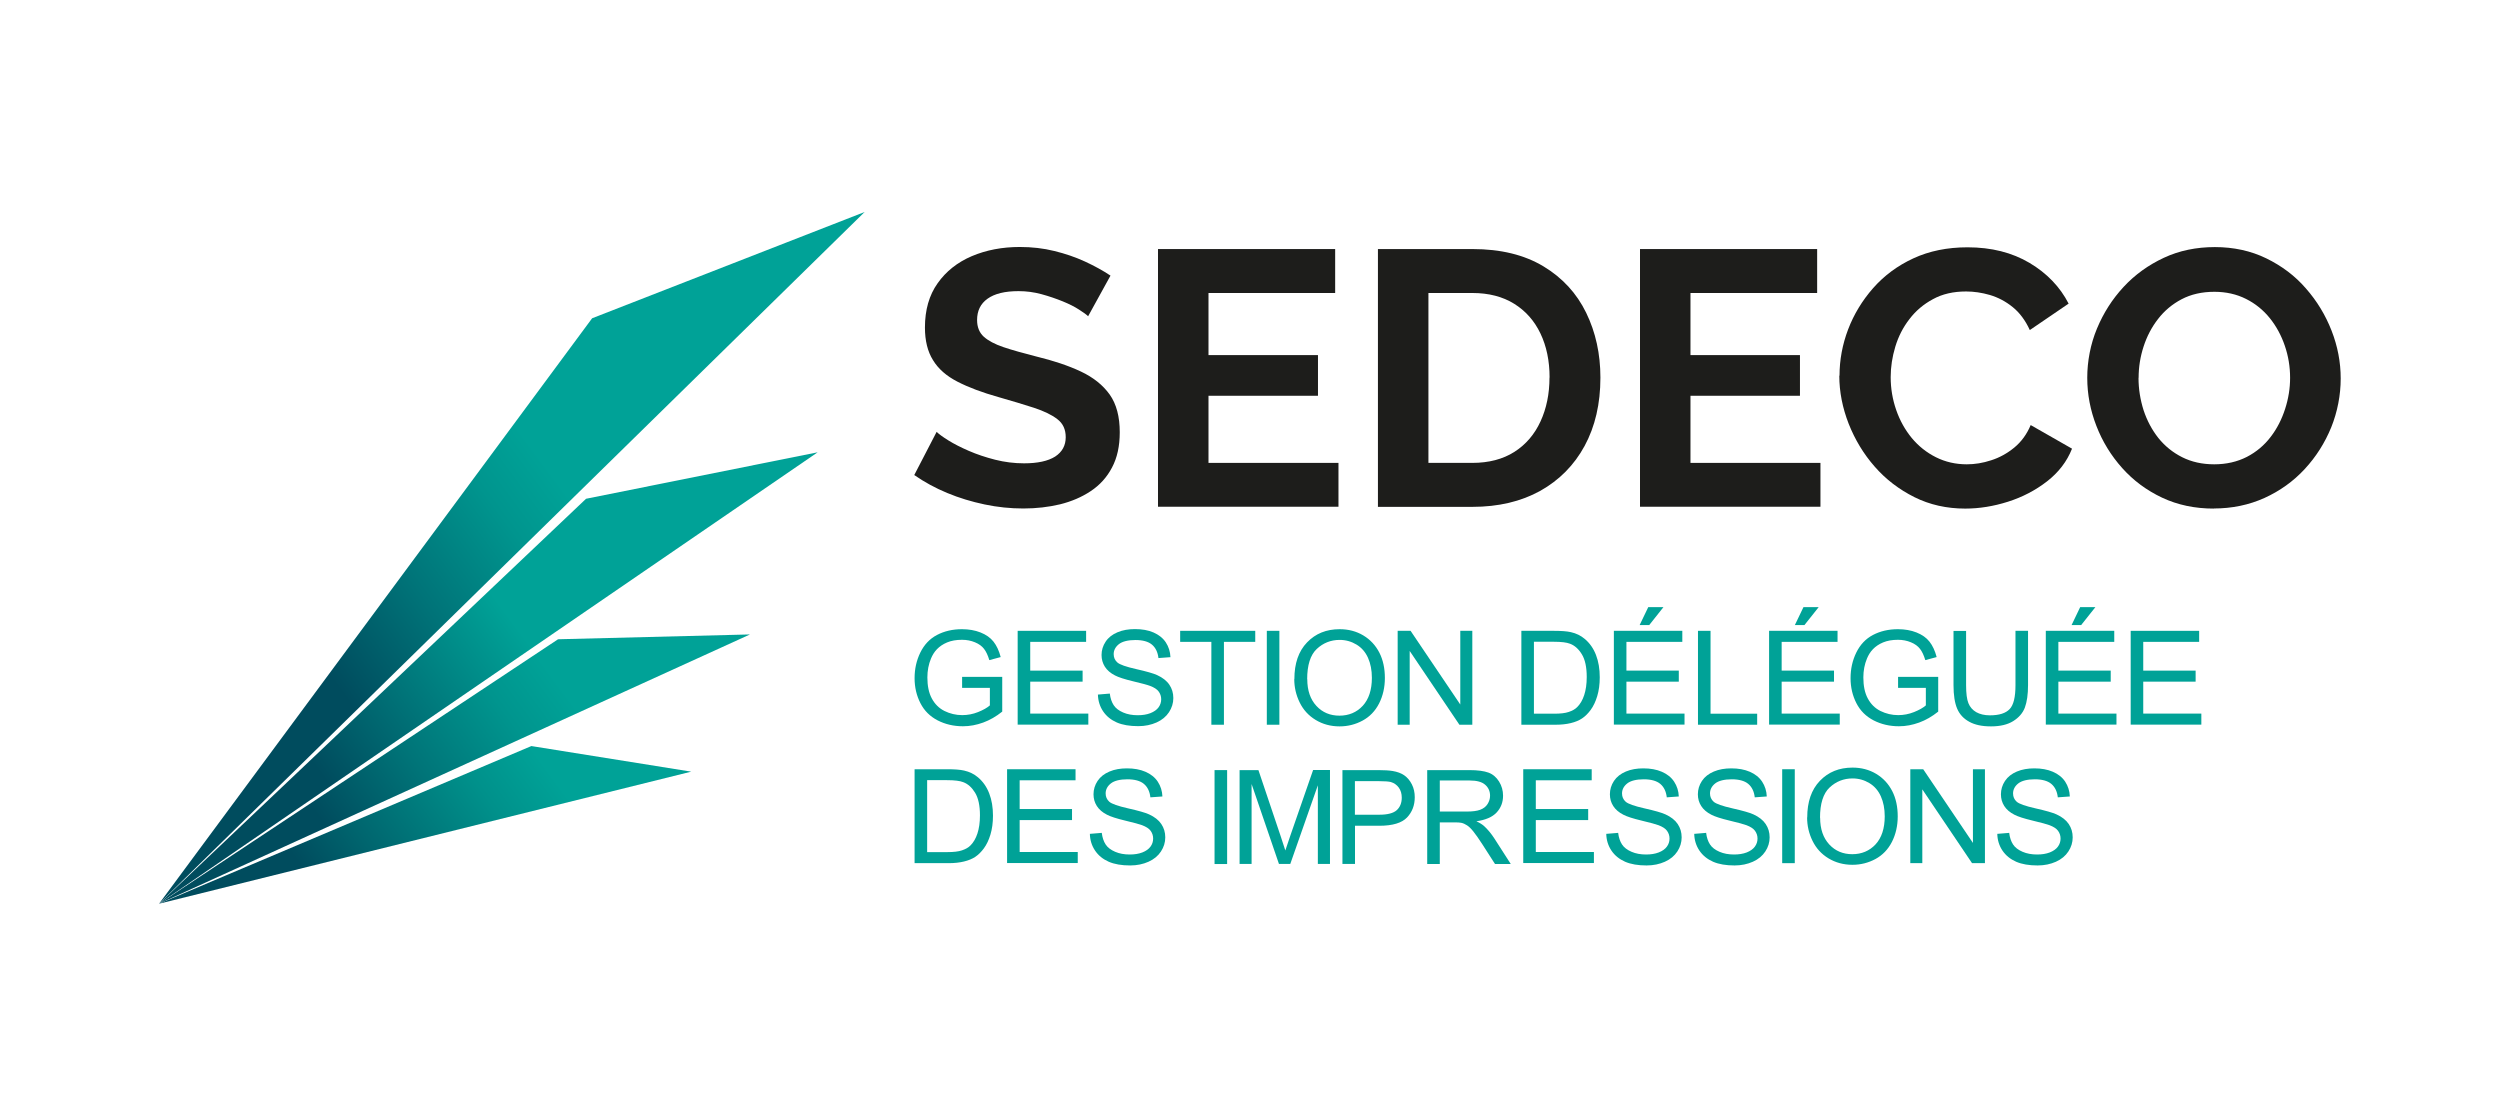 <svg xmlns="http://www.w3.org/2000/svg" width="121" height="54" viewBox="0 0 121 54">
<path d="M52.68 15.319C52.6 15.24 52.446 15.123 52.227 14.986C52.008 14.843 51.741 14.71 51.432 14.584C51.117 14.457 50.781 14.34 50.413 14.24C50.044 14.139 49.676 14.091 49.297 14.091C48.636 14.091 48.14 14.213 47.798 14.457C47.457 14.7 47.291 15.044 47.291 15.488C47.291 15.827 47.398 16.097 47.611 16.293C47.825 16.488 48.145 16.658 48.566 16.801C48.988 16.944 49.522 17.092 50.162 17.256C50.989 17.457 51.704 17.695 52.312 17.981C52.92 18.266 53.385 18.642 53.71 19.097C54.036 19.558 54.196 20.166 54.196 20.923C54.196 21.59 54.073 22.156 53.822 22.627C53.577 23.098 53.23 23.479 52.792 23.77C52.355 24.061 51.859 24.272 51.304 24.41C50.749 24.542 50.157 24.611 49.532 24.611C48.908 24.611 48.278 24.547 47.654 24.415C47.03 24.283 46.427 24.103 45.845 23.86C45.269 23.621 44.735 23.33 44.25 22.992L45.333 20.902C45.44 21.007 45.626 21.145 45.898 21.314C46.171 21.484 46.502 21.653 46.891 21.822C47.281 21.992 47.707 22.134 48.166 22.251C48.625 22.367 49.095 22.425 49.564 22.425C50.226 22.425 50.727 22.314 51.069 22.098C51.41 21.875 51.581 21.563 51.581 21.161C51.581 20.785 51.448 20.494 51.176 20.288C50.904 20.076 50.525 19.896 50.044 19.737C49.559 19.579 48.988 19.409 48.326 19.219C47.537 18.997 46.875 18.748 46.341 18.473C45.808 18.198 45.413 17.854 45.157 17.43C44.895 17.012 44.767 16.483 44.767 15.854C44.767 15.002 44.97 14.287 45.381 13.71C45.786 13.134 46.341 12.694 47.035 12.398C47.734 12.102 48.508 11.954 49.356 11.954C49.948 11.954 50.503 12.017 51.032 12.149C51.554 12.276 52.051 12.446 52.51 12.657C52.968 12.869 53.385 13.097 53.748 13.34L52.664 15.308L52.68 15.319Z" fill="#1D1D1B"/>
<path d="M64.782 22.399V24.526H56.047V12.054H64.622V14.181H58.491V17.187H63.79V19.155H58.491V22.404H64.782V22.399Z" fill="#1D1D1B"/>
<path d="M66.692 24.526V12.054H71.265C72.636 12.054 73.778 12.335 74.701 12.89C75.624 13.446 76.313 14.197 76.771 15.139C77.23 16.081 77.46 17.129 77.46 18.277C77.46 19.542 77.204 20.642 76.697 21.579C76.19 22.515 75.469 23.241 74.546 23.759C73.618 24.272 72.524 24.532 71.26 24.532H66.687L66.692 24.526ZM75 18.272C75 17.462 74.85 16.753 74.557 16.139C74.264 15.525 73.837 15.044 73.282 14.7C72.727 14.356 72.055 14.181 71.26 14.181H69.136V22.404H71.26C72.06 22.404 72.743 22.224 73.298 21.87C73.853 21.515 74.274 21.023 74.562 20.394C74.85 19.769 74.995 19.06 74.995 18.277L75 18.272Z" fill="#1D1D1B"/>
<path d="M88.11 22.399V24.526H79.376V12.054H87.95V14.181H81.819V17.187H87.118V19.155H81.819V22.404H88.11V22.399Z" fill="#1D1D1B"/>
<path d="M89.033 18.182C89.033 17.42 89.172 16.674 89.449 15.943C89.727 15.213 90.132 14.546 90.661 13.943C91.194 13.34 91.84 12.858 92.608 12.504C93.376 12.149 94.251 11.97 95.228 11.97C96.386 11.97 97.384 12.223 98.232 12.726C99.075 13.229 99.705 13.885 100.121 14.695L98.243 15.975C98.029 15.509 97.752 15.134 97.41 14.859C97.069 14.584 96.701 14.393 96.311 14.277C95.922 14.165 95.537 14.107 95.159 14.107C94.545 14.107 94.011 14.229 93.558 14.478C93.104 14.721 92.72 15.044 92.416 15.446C92.107 15.843 91.882 16.287 91.733 16.779C91.584 17.272 91.509 17.764 91.509 18.256C91.509 18.806 91.6 19.335 91.776 19.843C91.952 20.351 92.203 20.801 92.528 21.198C92.854 21.59 93.243 21.902 93.697 22.129C94.15 22.357 94.652 22.473 95.191 22.473C95.58 22.473 95.975 22.41 96.375 22.277C96.775 22.15 97.149 21.944 97.49 21.664C97.832 21.383 98.099 21.018 98.285 20.573L100.286 21.716C100.041 22.336 99.635 22.865 99.075 23.299C98.515 23.733 97.885 24.061 97.186 24.283C96.487 24.505 95.799 24.616 95.116 24.616C94.219 24.616 93.398 24.431 92.656 24.061C91.915 23.69 91.269 23.198 90.735 22.584C90.196 21.971 89.78 21.277 89.476 20.51C89.177 19.743 89.022 18.965 89.022 18.182H89.033Z" fill="#1D1D1B"/>
<path d="M107.154 24.616C106.23 24.616 105.398 24.441 104.646 24.087C103.893 23.732 103.253 23.256 102.714 22.653C102.175 22.05 101.759 21.372 101.466 20.616C101.172 19.859 101.023 19.086 101.023 18.287C101.023 17.488 101.177 16.663 101.492 15.906C101.807 15.149 102.234 14.477 102.784 13.885C103.333 13.292 103.984 12.826 104.731 12.477C105.478 12.128 106.305 11.959 107.202 11.959C108.098 11.959 108.941 12.139 109.688 12.504C110.435 12.869 111.081 13.35 111.609 13.964C112.143 14.573 112.553 15.25 112.847 16.002C113.14 16.753 113.29 17.525 113.29 18.319C113.29 19.113 113.135 19.928 112.831 20.684C112.521 21.441 112.094 22.113 111.545 22.706C110.995 23.299 110.344 23.764 109.597 24.103C108.845 24.441 108.029 24.611 107.143 24.611L107.154 24.616ZM103.504 18.287C103.504 18.827 103.589 19.346 103.749 19.854C103.915 20.356 104.155 20.806 104.464 21.198C104.779 21.589 105.163 21.901 105.617 22.129C106.07 22.357 106.588 22.473 107.17 22.473C107.751 22.473 108.285 22.351 108.749 22.113C109.208 21.875 109.592 21.552 109.901 21.145C110.211 20.743 110.44 20.288 110.6 19.79C110.761 19.293 110.841 18.79 110.841 18.287C110.841 17.748 110.755 17.229 110.584 16.732C110.414 16.234 110.174 15.79 109.859 15.398C109.544 15.007 109.16 14.694 108.706 14.467C108.253 14.239 107.74 14.123 107.175 14.123C106.572 14.123 106.044 14.245 105.59 14.483C105.137 14.721 104.752 15.044 104.448 15.441C104.139 15.837 103.909 16.282 103.749 16.774C103.589 17.266 103.509 17.769 103.509 18.287H103.504Z" fill="#1D1D1B"/>
<path d="M46.566 33.294V32.76H48.508V34.442C48.209 34.681 47.905 34.855 47.585 34.972C47.265 35.088 46.944 35.151 46.608 35.151C46.16 35.151 45.749 35.056 45.381 34.866C45.013 34.675 44.735 34.4 44.549 34.035C44.362 33.67 44.266 33.268 44.266 32.823C44.266 32.379 44.357 31.966 44.543 31.585C44.73 31.204 44.997 30.918 45.349 30.733C45.701 30.548 46.101 30.453 46.56 30.453C46.891 30.453 47.19 30.506 47.457 30.611C47.724 30.717 47.937 30.865 48.086 31.056C48.236 31.246 48.353 31.495 48.433 31.802L47.883 31.95C47.814 31.717 47.729 31.537 47.627 31.405C47.526 31.273 47.382 31.167 47.19 31.088C46.998 31.008 46.79 30.966 46.56 30.966C46.283 30.966 46.043 31.008 45.84 31.093C45.637 31.178 45.477 31.289 45.349 31.421C45.221 31.553 45.13 31.707 45.061 31.871C44.944 32.151 44.885 32.458 44.885 32.786C44.885 33.194 44.954 33.532 45.098 33.802C45.242 34.072 45.445 34.278 45.712 34.411C45.979 34.543 46.267 34.612 46.571 34.612C46.832 34.612 47.089 34.564 47.339 34.464C47.59 34.363 47.777 34.257 47.91 34.141V33.294H46.56H46.566Z" fill="#00A297"/>
<path d="M49.255 35.077V30.532H52.568V31.066H49.863V32.458H52.398V32.992H49.863V34.538H52.675V35.072H49.255V35.077Z" fill="#00A297"/>
<path d="M53.145 33.617L53.715 33.569C53.742 33.797 53.806 33.982 53.902 34.13C53.998 34.279 54.153 34.395 54.361 34.485C54.569 34.575 54.804 34.617 55.065 34.617C55.295 34.617 55.503 34.586 55.679 34.517C55.855 34.448 55.989 34.353 56.074 34.236C56.159 34.12 56.202 33.987 56.202 33.845C56.202 33.702 56.159 33.58 56.079 33.469C55.999 33.358 55.86 33.273 55.668 33.199C55.546 33.151 55.273 33.077 54.852 32.977C54.43 32.876 54.137 32.781 53.966 32.691C53.747 32.58 53.582 32.437 53.475 32.268C53.369 32.099 53.315 31.913 53.315 31.702C53.315 31.474 53.379 31.257 53.513 31.056C53.646 30.855 53.838 30.707 54.089 30.601C54.34 30.495 54.623 30.448 54.932 30.448C55.273 30.448 55.572 30.5 55.828 30.611C56.084 30.723 56.287 30.881 56.426 31.093C56.565 31.305 56.639 31.543 56.65 31.807L56.069 31.85C56.036 31.564 55.93 31.347 55.754 31.199C55.578 31.051 55.306 30.977 54.953 30.977C54.601 30.977 54.318 31.046 54.153 31.178C53.988 31.31 53.902 31.474 53.902 31.659C53.902 31.823 53.961 31.956 54.078 32.061C54.196 32.167 54.5 32.273 54.991 32.384C55.482 32.495 55.823 32.591 56.005 32.675C56.271 32.797 56.469 32.95 56.597 33.141C56.725 33.331 56.789 33.543 56.789 33.786C56.789 34.03 56.719 34.257 56.581 34.469C56.442 34.681 56.239 34.85 55.978 34.967C55.716 35.083 55.423 35.146 55.092 35.146C54.676 35.146 54.329 35.088 54.052 34.967C53.774 34.845 53.55 34.665 53.39 34.427C53.23 34.189 53.145 33.913 53.139 33.612L53.145 33.617Z" fill="#00A297"/>
<path d="M58.63 35.077V31.066H57.12V30.532H60.754V31.066H59.238V35.077H58.63Z" fill="#00A297"/>
<path d="M61.314 35.077V30.532H61.922V35.077H61.314Z" fill="#00A297"/>
<path d="M62.648 32.866C62.648 32.109 62.85 31.521 63.261 31.093C63.672 30.664 64.195 30.453 64.841 30.453C65.262 30.453 65.646 30.553 65.983 30.754C66.319 30.955 66.58 31.236 66.762 31.59C66.943 31.945 67.028 32.358 67.028 32.813C67.028 33.268 66.932 33.686 66.746 34.051C66.559 34.416 66.292 34.691 65.951 34.876C65.609 35.062 65.236 35.157 64.835 35.157C64.403 35.157 64.019 35.051 63.678 34.845C63.336 34.638 63.08 34.358 62.904 33.998C62.728 33.638 62.642 33.262 62.642 32.866H62.648ZM63.272 32.871C63.272 33.421 63.421 33.85 63.715 34.167C64.008 34.485 64.382 34.638 64.83 34.638C65.278 34.638 65.662 34.48 65.956 34.162C66.249 33.844 66.399 33.389 66.399 32.807C66.399 32.437 66.335 32.114 66.212 31.839C66.089 31.564 65.903 31.347 65.657 31.199C65.412 31.051 65.139 30.971 64.841 30.971C64.414 30.971 64.04 31.119 63.731 31.41C63.421 31.701 63.267 32.194 63.267 32.876L63.272 32.871Z" fill="#00A297"/>
<path d="M67.647 35.077V30.532H68.272L70.678 34.099V30.532H71.26V35.077H70.635L68.229 31.506V35.077H67.647Z" fill="#00A297"/>
<path d="M73.634 35.077V30.532H75.213C75.571 30.532 75.843 30.553 76.03 30.596C76.291 30.654 76.515 30.765 76.702 30.924C76.942 31.125 77.124 31.384 77.246 31.701C77.369 32.019 77.428 32.379 77.428 32.781C77.428 33.125 77.385 33.432 77.305 33.696C77.225 33.961 77.118 34.183 76.99 34.358C76.862 34.532 76.724 34.67 76.574 34.77C76.425 34.871 76.243 34.945 76.025 34.998C75.806 35.051 75.566 35.077 75.288 35.077H73.634ZM74.242 34.543H75.219C75.523 34.543 75.758 34.517 75.928 34.458C76.099 34.4 76.238 34.326 76.339 34.22C76.483 34.077 76.595 33.887 76.675 33.643C76.755 33.4 76.798 33.109 76.798 32.765C76.798 32.289 76.718 31.924 76.563 31.67C76.409 31.416 76.217 31.241 75.987 31.156C75.827 31.093 75.566 31.061 75.203 31.061H74.242V34.532V34.543Z" fill="#00A297"/>
<path d="M78.111 35.078V30.532H81.424V31.067H78.719V32.458H81.254V32.993H78.719V34.538H81.531V35.072H78.111V35.078ZM79.359 30.252L79.776 29.384H80.512L79.824 30.252H79.359Z" fill="#00A297"/>
<path d="M82.182 35.077V30.532H82.79V34.543H85.047V35.077H82.182Z" fill="#00A297"/>
<path d="M85.624 35.078V30.532H88.937V31.067H86.232V32.458H88.766V32.993H86.232V34.538H89.044V35.072H85.624V35.078ZM86.872 30.252L87.288 29.384H88.025L87.336 30.252H86.872Z" fill="#00A297"/>
<path d="M91.867 33.294V32.76H93.809V34.442C93.51 34.681 93.206 34.855 92.886 34.972C92.566 35.088 92.246 35.151 91.909 35.151C91.461 35.151 91.05 35.056 90.682 34.866C90.314 34.675 90.036 34.4 89.85 34.035C89.663 33.67 89.567 33.268 89.567 32.823C89.567 32.379 89.658 31.966 89.844 31.585C90.031 31.204 90.298 30.918 90.65 30.733C91.002 30.548 91.402 30.453 91.861 30.453C92.192 30.453 92.491 30.506 92.758 30.611C93.025 30.717 93.238 30.865 93.387 31.056C93.537 31.246 93.654 31.495 93.734 31.802L93.185 31.95C93.115 31.717 93.03 31.537 92.928 31.405C92.827 31.273 92.683 31.167 92.491 31.088C92.299 31.008 92.091 30.966 91.861 30.966C91.584 30.966 91.344 31.008 91.141 31.093C90.938 31.178 90.778 31.289 90.65 31.421C90.522 31.553 90.431 31.707 90.362 31.871C90.245 32.151 90.186 32.458 90.186 32.786C90.186 33.194 90.255 33.532 90.399 33.802C90.543 34.072 90.746 34.278 91.013 34.411C91.28 34.543 91.568 34.612 91.872 34.612C92.133 34.612 92.389 34.564 92.64 34.464C92.891 34.363 93.078 34.257 93.211 34.141V33.294H91.861H91.867Z" fill="#00A297"/>
<path d="M97.549 30.532H98.157V33.157C98.157 33.612 98.104 33.977 98.003 34.247C97.901 34.517 97.709 34.733 97.437 34.903C97.165 35.072 96.808 35.157 96.365 35.157C95.922 35.157 95.586 35.083 95.314 34.934C95.041 34.786 94.844 34.575 94.727 34.3C94.609 34.024 94.55 33.643 94.55 33.162V30.537H95.159V33.162C95.159 33.559 95.196 33.85 95.271 34.035C95.346 34.22 95.474 34.368 95.65 34.469C95.826 34.569 96.05 34.622 96.311 34.622C96.76 34.622 97.074 34.522 97.266 34.321C97.459 34.12 97.549 33.733 97.549 33.162V30.537V30.532Z" fill="#00A297"/>
<path d="M99.017 35.078V30.532H102.33V31.067H99.625V32.458H102.159V32.993H99.625V34.538H102.437V35.072H99.017V35.078ZM100.265 30.252L100.681 29.384H101.418L100.729 30.252H100.265Z" fill="#00A297"/>
<path d="M103.125 35.077V30.532H106.439V31.066H103.733V32.458H106.268V32.992H103.733V34.538H106.545V35.072H103.125V35.077Z" fill="#00A297"/>
<path d="M86.258 41.777V37.231H86.867V41.777H86.258Z" fill="#00A297"/>
<path d="M87.47 39.565C87.47 38.808 87.672 38.221 88.083 37.792C88.494 37.364 89.017 37.152 89.663 37.152C90.084 37.152 90.468 37.252 90.805 37.453C91.141 37.655 91.402 37.935 91.584 38.289C91.765 38.644 91.85 39.057 91.85 39.512C91.85 39.967 91.754 40.385 91.568 40.75C91.381 41.115 91.114 41.39 90.773 41.576C90.431 41.761 90.058 41.856 89.657 41.856C89.225 41.856 88.841 41.75 88.499 41.544C88.158 41.337 87.902 41.057 87.726 40.697C87.55 40.337 87.464 39.962 87.464 39.565H87.47ZM88.094 39.575C88.094 40.126 88.243 40.554 88.537 40.872C88.83 41.189 89.204 41.343 89.652 41.343C90.1 41.343 90.484 41.184 90.778 40.867C91.071 40.549 91.221 40.094 91.221 39.512C91.221 39.142 91.157 38.819 91.034 38.544C90.911 38.268 90.725 38.051 90.479 37.903C90.234 37.755 89.962 37.676 89.663 37.676C89.236 37.676 88.862 37.824 88.553 38.115C88.243 38.406 88.089 38.898 88.089 39.581L88.094 39.575Z" fill="#00A297"/>
<path d="M92.459 41.777V37.231H93.083L95.49 40.798V37.231H96.071V41.777H95.447L93.04 38.205V41.777H92.459Z" fill="#00A297"/>
<path d="M73.725 41.777V37.231H77.038V37.766H74.333V39.157H76.868V39.692H74.333V41.237H77.145V41.771H73.725V41.777Z" fill="#00A297"/>
<path d="M58.784 41.819V37.273H59.393V41.819H58.784Z" fill="#00A297"/>
<path d="M59.996 41.819V37.274H60.908L61.991 40.491C62.093 40.792 62.162 41.015 62.21 41.163C62.264 40.999 62.344 40.755 62.456 40.433L63.555 37.268H64.371V41.814H63.784V38.009L62.45 41.814H61.901L60.577 37.946V41.814H59.99L59.996 41.819Z" fill="#00A297"/>
<path d="M64.974 41.819V37.273H66.703C67.007 37.273 67.242 37.289 67.402 37.316C67.626 37.353 67.818 37.422 67.968 37.527C68.117 37.633 68.24 37.776 68.336 37.967C68.432 38.157 68.474 38.364 68.474 38.586C68.474 38.972 68.352 39.3 68.101 39.565C67.85 39.829 67.407 39.967 66.756 39.967H65.582V41.814H64.974V41.819ZM65.582 39.432H66.767C67.156 39.432 67.439 39.358 67.599 39.215C67.759 39.073 67.845 38.866 67.845 38.607C67.845 38.416 67.797 38.252 67.701 38.12C67.605 37.988 67.477 37.898 67.317 37.85C67.215 37.824 67.028 37.808 66.751 37.808H65.577V39.432H65.582Z" fill="#00A297"/>
<path d="M69.077 41.819V37.273H71.11C71.521 37.273 71.831 37.316 72.044 37.395C72.257 37.474 72.428 37.623 72.556 37.829C72.684 38.035 72.748 38.263 72.748 38.512C72.748 38.834 72.642 39.104 72.434 39.327C72.225 39.549 71.9 39.686 71.457 39.75C71.617 39.824 71.74 39.903 71.825 39.977C72.001 40.136 72.172 40.343 72.327 40.581L73.122 41.819H72.359L71.751 40.872C71.575 40.596 71.425 40.39 71.313 40.247C71.201 40.104 71.094 40.004 71.004 39.946C70.913 39.887 70.822 39.845 70.726 39.824C70.657 39.808 70.545 39.803 70.39 39.803H69.686V41.819H69.077ZM69.686 39.279H70.988C71.265 39.279 71.484 39.252 71.639 39.194C71.793 39.136 71.916 39.046 71.996 38.919C72.076 38.792 72.119 38.66 72.119 38.512C72.119 38.295 72.039 38.12 71.884 37.983C71.729 37.845 71.478 37.776 71.137 37.776H69.686V39.279Z" fill="#00A297"/>
<path d="M77.748 40.358L78.319 40.311C78.346 40.538 78.41 40.724 78.506 40.872C78.602 41.02 78.757 41.136 78.965 41.226C79.173 41.316 79.407 41.358 79.669 41.358C79.898 41.358 80.106 41.327 80.282 41.258C80.459 41.189 80.592 41.094 80.677 40.977C80.763 40.861 80.805 40.729 80.805 40.586C80.805 40.443 80.763 40.321 80.683 40.21C80.603 40.099 80.464 40.014 80.272 39.94C80.149 39.893 79.877 39.819 79.456 39.718C79.034 39.617 78.74 39.522 78.57 39.432C78.351 39.321 78.186 39.178 78.079 39.009C77.972 38.84 77.919 38.654 77.919 38.443C77.919 38.215 77.983 37.998 78.116 37.797C78.25 37.596 78.442 37.448 78.692 37.342C78.943 37.236 79.226 37.189 79.535 37.189C79.877 37.189 80.176 37.242 80.432 37.353C80.688 37.464 80.891 37.623 81.029 37.834C81.168 38.046 81.243 38.284 81.254 38.549L80.672 38.591C80.64 38.305 80.533 38.088 80.357 37.94C80.181 37.792 79.909 37.718 79.557 37.718C79.205 37.718 78.922 37.787 78.757 37.919C78.591 38.051 78.506 38.215 78.506 38.401C78.506 38.565 78.564 38.697 78.682 38.803C78.799 38.908 79.103 39.014 79.594 39.125C80.085 39.236 80.427 39.332 80.608 39.416C80.875 39.538 81.072 39.692 81.2 39.882C81.328 40.073 81.392 40.284 81.392 40.528C81.392 40.771 81.323 40.999 81.184 41.21C81.046 41.422 80.843 41.591 80.581 41.708C80.32 41.824 80.026 41.888 79.696 41.888C79.279 41.888 78.933 41.829 78.655 41.708C78.378 41.586 78.153 41.406 77.993 41.168C77.833 40.93 77.748 40.655 77.743 40.353L77.748 40.358Z" fill="#00A297"/>
<path d="M82.006 40.358L82.577 40.311C82.604 40.538 82.668 40.724 82.764 40.872C82.86 41.02 83.014 41.136 83.223 41.226C83.431 41.316 83.665 41.358 83.927 41.358C84.156 41.358 84.365 41.327 84.541 41.258C84.717 41.189 84.85 41.094 84.935 40.977C85.021 40.861 85.064 40.729 85.064 40.586C85.064 40.443 85.021 40.321 84.941 40.21C84.861 40.099 84.722 40.014 84.53 39.94C84.407 39.893 84.135 39.819 83.713 39.718C83.292 39.617 82.999 39.522 82.828 39.432C82.609 39.321 82.444 39.178 82.337 39.009C82.23 38.84 82.177 38.654 82.177 38.443C82.177 38.215 82.241 37.998 82.374 37.797C82.508 37.596 82.7 37.448 82.951 37.342C83.201 37.236 83.484 37.189 83.794 37.189C84.135 37.189 84.434 37.242 84.69 37.353C84.946 37.464 85.149 37.623 85.288 37.834C85.426 38.046 85.501 38.284 85.512 38.549L84.93 38.591C84.898 38.305 84.791 38.088 84.615 37.94C84.439 37.792 84.167 37.718 83.815 37.718C83.463 37.718 83.18 37.787 83.014 37.919C82.849 38.051 82.764 38.215 82.764 38.401C82.764 38.565 82.823 38.697 82.94 38.803C83.057 38.908 83.361 39.014 83.852 39.125C84.343 39.236 84.685 39.332 84.866 39.416C85.133 39.538 85.33 39.692 85.458 39.882C85.586 40.073 85.65 40.284 85.65 40.528C85.65 40.771 85.581 40.999 85.442 41.21C85.304 41.422 85.101 41.591 84.839 41.708C84.578 41.824 84.284 41.888 83.954 41.888C83.537 41.888 83.191 41.829 82.913 41.708C82.636 41.586 82.412 41.406 82.251 41.168C82.091 40.93 82.006 40.655 82.001 40.353L82.006 40.358Z" fill="#00A297"/>
<path d="M96.674 40.358L97.245 40.311C97.272 40.538 97.336 40.724 97.432 40.872C97.528 41.02 97.683 41.136 97.891 41.226C98.099 41.316 98.334 41.358 98.595 41.358C98.824 41.358 99.032 41.327 99.209 41.258C99.385 41.189 99.518 41.094 99.603 40.977C99.689 40.861 99.731 40.729 99.731 40.586C99.731 40.443 99.689 40.321 99.609 40.21C99.529 40.099 99.39 40.014 99.198 39.94C99.075 39.893 98.803 39.819 98.382 39.718C97.96 39.617 97.666 39.522 97.496 39.432C97.277 39.321 97.112 39.178 97.005 39.009C96.898 38.84 96.845 38.654 96.845 38.443C96.845 38.215 96.909 37.998 97.042 37.797C97.176 37.596 97.368 37.448 97.618 37.342C97.869 37.236 98.152 37.189 98.462 37.189C98.803 37.189 99.102 37.242 99.358 37.353C99.614 37.464 99.817 37.623 99.956 37.834C100.094 38.046 100.169 38.284 100.18 38.549L99.598 38.591C99.566 38.305 99.459 38.088 99.283 37.94C99.107 37.792 98.835 37.718 98.483 37.718C98.131 37.718 97.848 37.787 97.683 37.919C97.517 38.051 97.432 38.215 97.432 38.401C97.432 38.565 97.49 38.697 97.608 38.803C97.725 38.908 98.029 39.014 98.52 39.125C99.011 39.236 99.353 39.332 99.534 39.416C99.801 39.538 99.998 39.692 100.126 39.882C100.254 40.073 100.318 40.284 100.318 40.528C100.318 40.771 100.249 40.999 100.11 41.21C99.972 41.422 99.769 41.591 99.507 41.708C99.246 41.824 98.952 41.888 98.622 41.888C98.205 41.888 97.859 41.829 97.581 41.708C97.304 41.586 97.08 41.406 96.919 41.168C96.759 40.93 96.674 40.655 96.669 40.353L96.674 40.358Z" fill="#00A297"/>
<path d="M44.266 41.777V37.231H45.845C46.203 37.231 46.475 37.252 46.662 37.295C46.923 37.353 47.147 37.464 47.334 37.623C47.574 37.824 47.755 38.083 47.878 38.401C48.001 38.718 48.06 39.078 48.06 39.48C48.06 39.824 48.017 40.131 47.937 40.395C47.857 40.66 47.75 40.882 47.622 41.057C47.494 41.232 47.355 41.369 47.206 41.47C47.056 41.57 46.875 41.644 46.656 41.697C46.438 41.75 46.197 41.777 45.92 41.777H44.266ZM44.874 41.242H45.851C46.155 41.242 46.389 41.216 46.56 41.157C46.731 41.099 46.87 41.025 46.971 40.919C47.115 40.776 47.227 40.586 47.307 40.343C47.387 40.099 47.43 39.808 47.43 39.464C47.43 38.988 47.35 38.623 47.195 38.369C47.041 38.115 46.848 37.94 46.619 37.856C46.459 37.792 46.197 37.76 45.835 37.76H44.874V41.232V41.242Z" fill="#00A297"/>
<path d="M48.743 41.777V37.231H52.056V37.766H49.351V39.157H51.886V39.692H49.351V41.237H52.163V41.771H48.743V41.777Z" fill="#00A297"/>
<path d="M52.755 40.358L53.326 40.311C53.353 40.538 53.417 40.724 53.513 40.872C53.609 41.02 53.764 41.136 53.972 41.226C54.18 41.316 54.414 41.358 54.676 41.358C54.905 41.358 55.114 41.327 55.29 41.258C55.466 41.189 55.599 41.094 55.684 40.977C55.77 40.861 55.812 40.729 55.812 40.586C55.812 40.443 55.77 40.321 55.69 40.21C55.61 40.099 55.471 40.014 55.279 39.94C55.156 39.893 54.884 39.819 54.462 39.718C54.041 39.617 53.748 39.522 53.577 39.432C53.358 39.321 53.193 39.178 53.086 39.009C52.979 38.84 52.926 38.654 52.926 38.443C52.926 38.215 52.99 37.998 53.123 37.797C53.257 37.596 53.449 37.448 53.7 37.342C53.95 37.236 54.233 37.189 54.543 37.189C54.884 37.189 55.183 37.242 55.439 37.353C55.695 37.464 55.898 37.623 56.037 37.834C56.175 38.046 56.25 38.284 56.261 38.549L55.679 38.591C55.647 38.305 55.54 38.088 55.364 37.94C55.188 37.792 54.916 37.718 54.564 37.718C54.212 37.718 53.929 37.787 53.764 37.919C53.598 38.051 53.513 38.215 53.513 38.401C53.513 38.565 53.572 38.697 53.689 38.803C53.806 38.908 54.11 39.014 54.601 39.125C55.092 39.236 55.434 39.332 55.615 39.416C55.882 39.538 56.079 39.692 56.207 39.882C56.335 40.073 56.399 40.284 56.399 40.528C56.399 40.771 56.33 40.999 56.191 41.21C56.053 41.422 55.85 41.591 55.588 41.708C55.327 41.824 55.033 41.888 54.703 41.888C54.286 41.888 53.94 41.829 53.662 41.708C53.385 41.586 53.161 41.406 53.001 41.168C52.84 40.93 52.755 40.655 52.75 40.353L52.755 40.358Z" fill="#00A297"/>
<path d="M28.659 15.404L7.699 43.74L41.849 10.26L28.659 15.404Z" fill="url(#paint0_linear_31_248)"/>
<path d="M28.365 24.14L7.699 43.74L39.575 21.891L28.365 24.14Z" fill="url(#paint1_linear_31_248)"/>
<path d="M27.01 30.94L7.699 43.74L36.299 30.707L27.01 30.94Z" fill="url(#paint2_linear_31_248)"/>
<path d="M25.718 36.109L7.699 43.74L33.455 37.348L25.718 36.109Z" fill="url(#paint3_linear_31_248)"/>
<defs>
<linearGradient id="paint0_linear_31_248" x1="5.635" y1="38.697" x2="26.811" y2="23.03" gradientUnits="userSpaceOnUse">
<stop offset="0.45" stop-color="#004C5E"/>
<stop offset="0.67" stop-color="#007378"/>
<stop offset="0.88" stop-color="#00958E"/>
<stop offset="1" stop-color="#00A297"/>
</linearGradient>
<linearGradient id="paint1_linear_31_248" x1="8.009" y1="41.909" x2="29.185" y2="26.242" gradientUnits="userSpaceOnUse">
<stop offset="0.33" stop-color="#004C5E"/>
<stop offset="0.78" stop-color="#00A297"/>
</linearGradient>
<linearGradient id="paint2_linear_31_248" x1="10.65" y1="45.481" x2="31.826" y2="29.814" gradientUnits="userSpaceOnUse">
<stop offset="0.28" stop-color="#004C5E"/>
<stop offset="0.48" stop-color="#007478"/>
<stop offset="0.67" stop-color="#00958E"/>
<stop offset="0.78" stop-color="#00A297"/>
</linearGradient>
<linearGradient id="paint3_linear_31_248" x1="11.749" y1="46.968" x2="32.925" y2="31.295" gradientUnits="userSpaceOnUse">
<stop offset="0.2" stop-color="#004C5E"/>
<stop offset="0.32" stop-color="#00656E"/>
<stop offset="0.55" stop-color="#00918B"/>
<stop offset="0.67" stop-color="#00A297"/>
</linearGradient>
</defs>
</svg>
